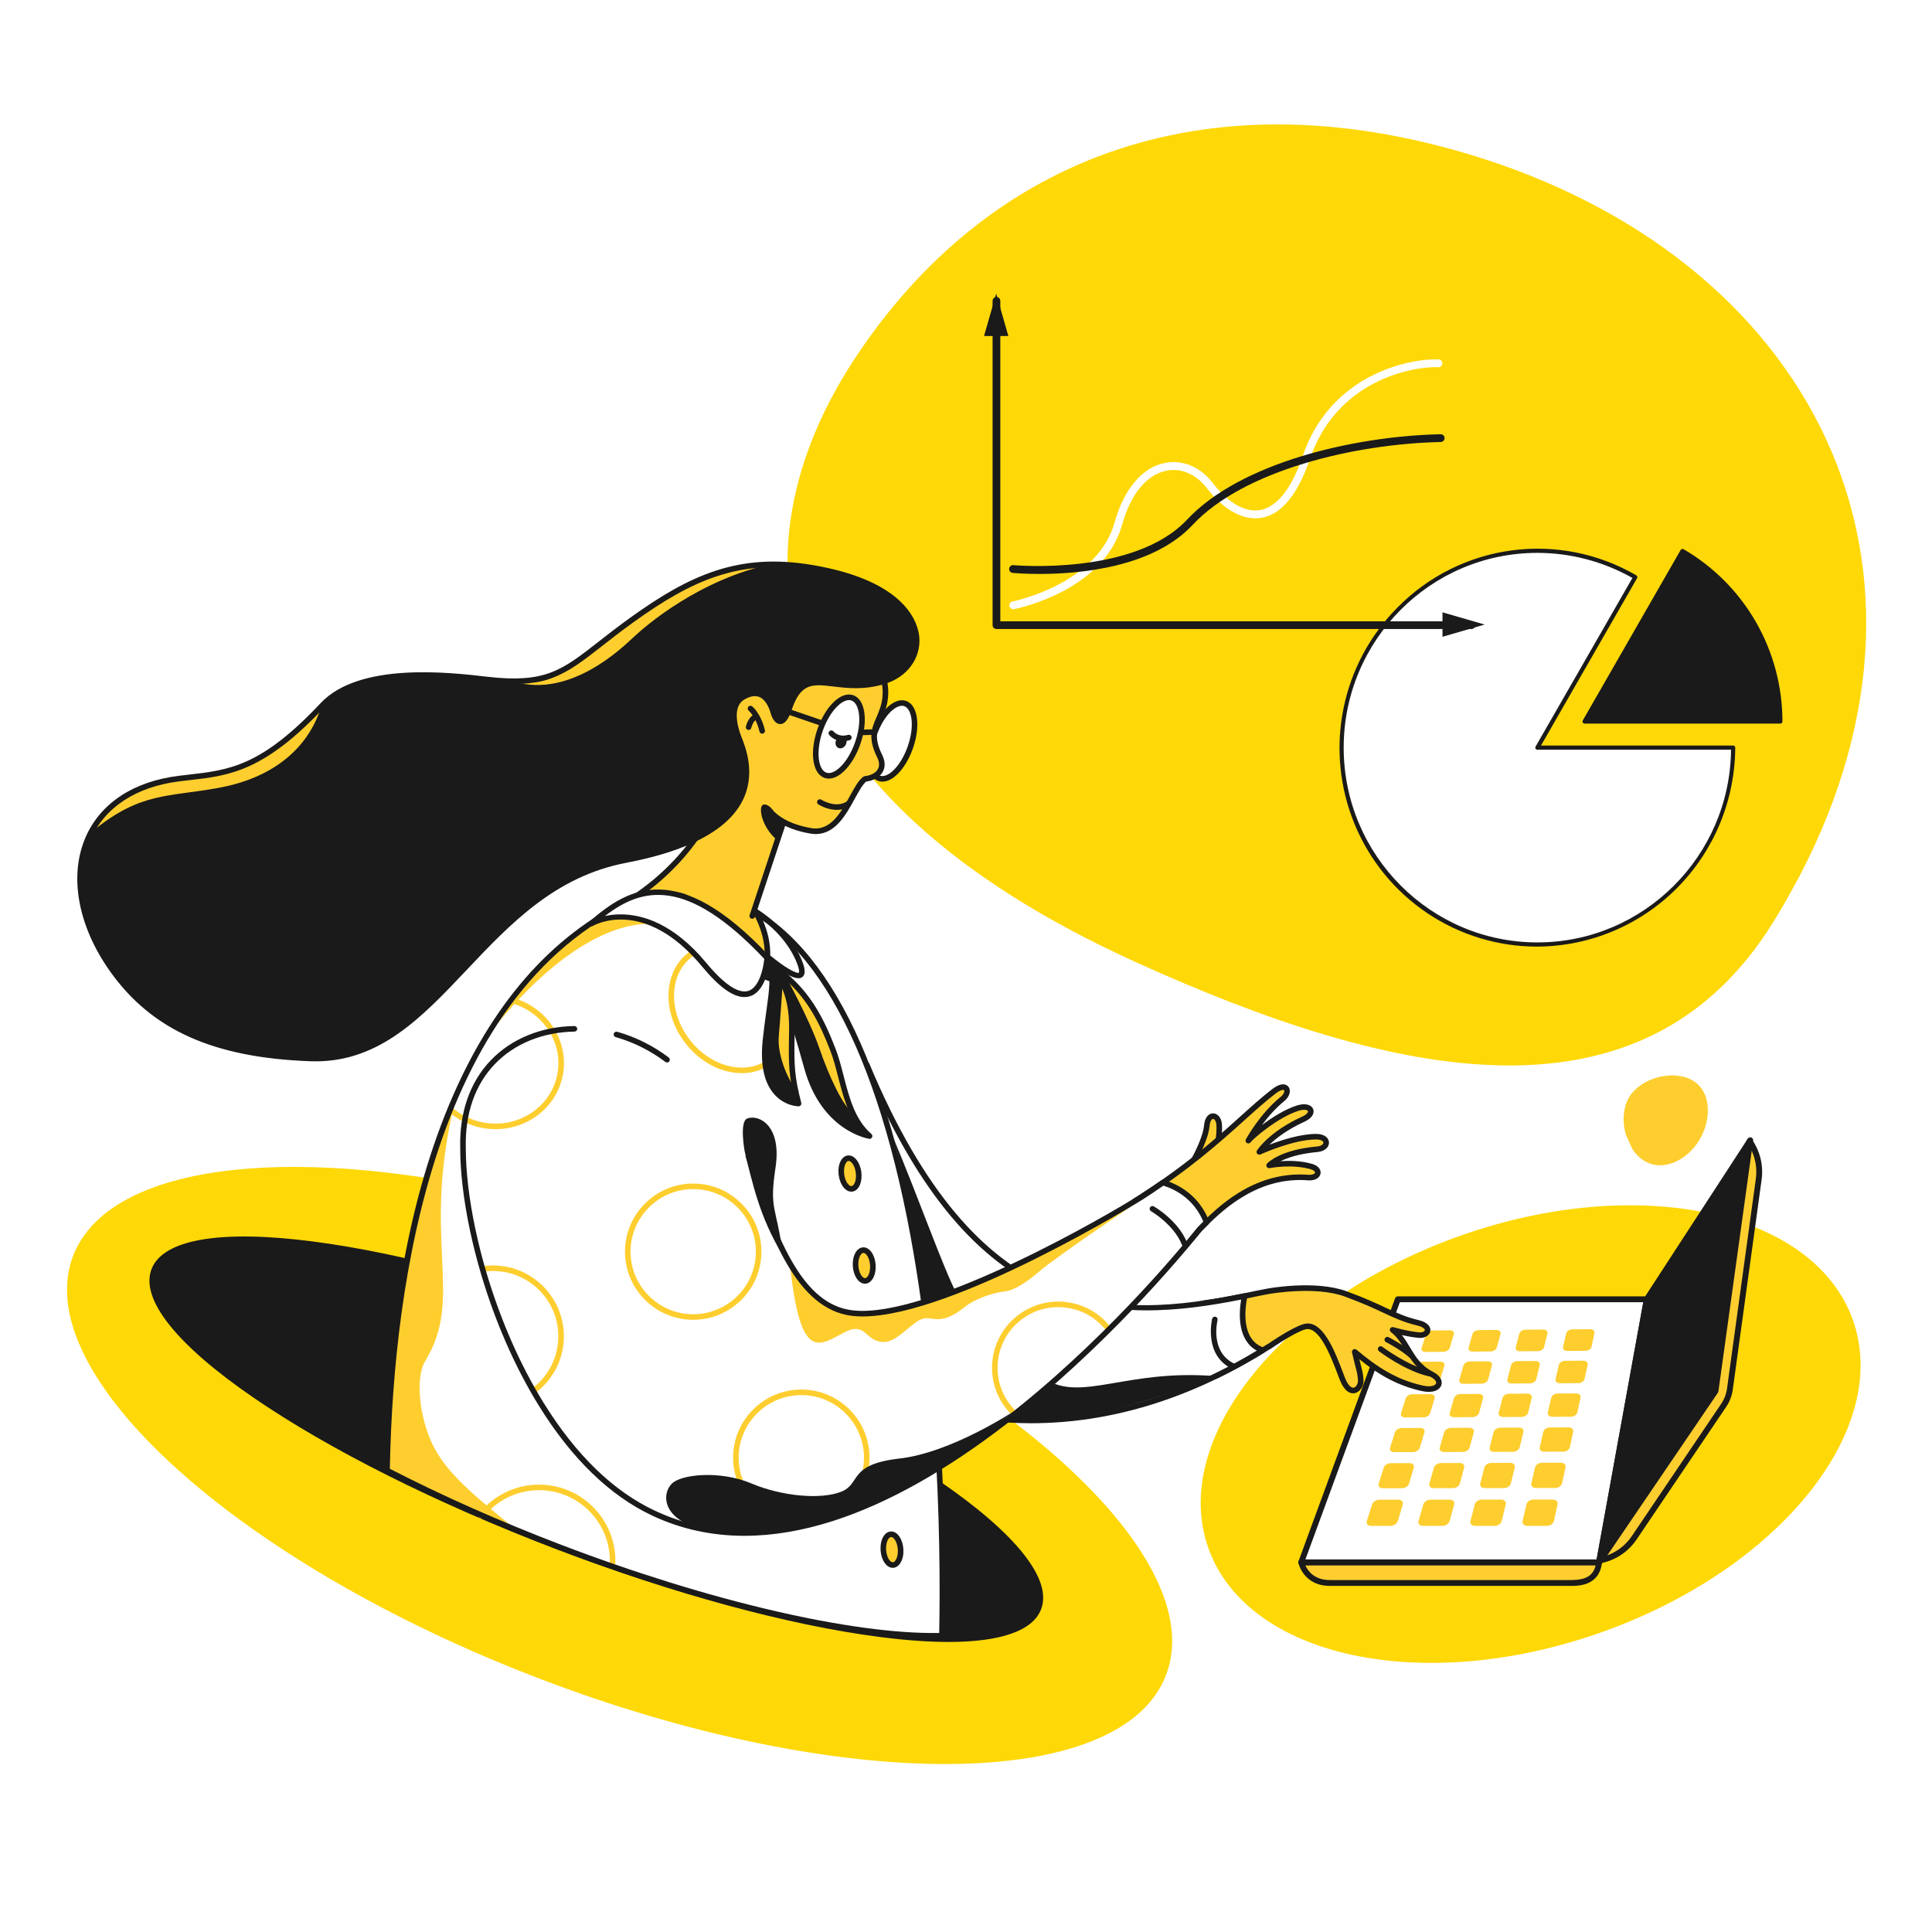 <svg xmlns="http://www.w3.org/2000/svg" version="1.1" viewBox="0 0 1500 1500" width="1500" height="1500">
<rect fill="rgb(255,255,255)" x="0" y="0" width="1500" height="1500"/><defs/><!--ITEM: Illustration component 1--><g transform="translate(923.0 950.0) rotate(-19.447 265.5 163.5)  scale(0.742 0.741)"><svg width="716.0" height="441.0" viewBox="0.0 0.0 716.0 441.0"><clipPath id="a-i1"><path d="m0 0h715.4v441h-715.4z" fill="#000000"/></clipPath><g clip-path="url(#a-i1)"><path d="m357.7 441c197.552 0 357.7-98.721 357.7-220.5 0-121.779-160.148-220.5-357.7-220.5s-357.7 98.721-357.7 220.5c0 121.779 160.148 220.5 357.7 220.5z" fill="rgb(255,216,7)"/></g></svg></g><!--ITEM: Illustration component 2--><g transform="translate(628.0 103.0) rotate(28.665 419.0 345.0)  scale(1.47 1.471)"><svg width="570.0" height="469.0" viewBox="0.0 0.0 570.0 469.0"><clipPath id="a-i2"><path d="m0 0h569.8v468.4h-569.8z" fill="#000000"/></clipPath><g clip-path="url(#a-i2)"><path d="m1.2 254.6c12.3-130.2 98.3-223.5 248.6-249.4 183.5-30.9 330.4 79.2 319.5 281.4-7 130.5-134 169-286 180.2-211.2 15.5-294.5-82.1-282.1-212.2z" fill="rgb(255,216,7)"/></g></svg></g><!--ITEM: Illustration background 3--><g transform="translate(52.0 906.0) rotate(0.0 429.0 232.0)  scale(2.005 2.009)"><svg width="428.0" height="231.0" viewBox="0.0 0.0 428.0 231.0"><clipPath id="a-i3"><path d="m0 0h427.95v230.74h-427.95z" fill="#000000"/></clipPath><g clip-path="url(#a-i3)"><path d="m425.605 196.332c17.369-45.402-63.297-118.453-180.172-163.163-116.876-44.71-225.702-44.15-243.07 1.253-17.369 45.402 63.297 118.453 180.173 163.163 116.875 44.71 225.701 44.149 243.069-1.253z" fill="rgb(255,216,7)"/></g></svg></g><!--ITEM: Illustration background 4--><g transform="translate(116.0 960.0) rotate(0.0 348.0 158.5)  scale(2.282 2.281)"><svg width="305.0" height="139.0" viewBox="0.0 0.0 305.0 139.0"><clipPath id="a-i4"><path d="m0 0h304.089v138.019h-304.089z" fill="#000000"/></clipPath><g clip-path="url(#a-i4)" fill="#1a1a1a"><path d="m302.445 126.547c7.661-20.026-53.463-62.019-136.523-93.793-83.061-31.775-156.605-41.299-164.266-21.273-7.661 20.026 53.462 62.019 136.523 93.794 83.06 31.775 156.605 41.299 164.266 21.272z"/><path d="m271.878 138.013c-6.829 0-14.659-.561-23.423-1.695-31.102-4.026-70.394-14.721-110.638-30.114-40.244-15.393-76.642-33.65-102.492-51.407-26.205-18.001-38.497-33.511-34.611-43.671 3.887-10.159 23.39-13.508 54.92-9.426 31.102 4.026 70.394 14.721 110.638 30.114s76.643 33.65 102.492 51.407c26.205 18.001 38.497 33.511 34.61 43.671-2.806 7.336-13.758 11.121-31.496 11.121zm-239.684-136.003c-16.678 0-27.14 3.368-29.612 9.831-3.472 9.078 8.875 24.134 33.875 41.308 25.724 17.67 61.975 35.849 102.075 51.188 40.1 15.339 79.229 25.992 110.18 29.999 30.077 3.892 49.321.92 52.795-8.158 3.472-9.078-8.875-24.134-33.875-41.308-25.724-17.67-61.975-35.849-102.075-51.188s-79.23-25.992-110.18-29.998c-8.665-1.122-16.435-1.674-23.183-1.674z"/></g></svg></g><!--ITEM: Illustration component 5--><g transform="translate(1008.0 883.0) rotate(0.0 180.5 175.0)  scale(2.27 2.273)"><svg width="159.0" height="154.0" viewBox="0.0 0.0 159.0 154.0"><clipPath id="a-i5"><path d="m0 0h158.646v153.228h-158.646z" fill="#000000"/></clipPath><g clip-path="url(#a-i5)"><path d="m145.523 91.5-30.641 45.301c-2.59 3.83-6.534 6.536-11.039 7.576l-.631.146 51.127-143.197c2.644 3.778 3.765 8.415 3.136 12.983l-9.868 71.745c-.267 1.952-.981 3.815-2.084 5.446z" fill="#fece2f"/><path d="m103.211 145.523c-.282 0-.555-.119-.747-.335-.243-.273-.317-.657-.194-1.001l51.128-143.197c.125-.352.438-.604.808-.655.378-.049.739.112.953.418 2.798 3.997 3.973 8.86 3.307 13.693l-9.867 71.745c-.287 2.092-1.064 4.122-2.247 5.869l-30.642 45.301c-2.74 4.053-6.875 6.891-11.643 7.991l-.631.146c-.074.017-.149.025-.225.025zm51.371-141.902-49.797 139.47c3.778-1.152 7.038-3.552 9.269-6.85l30.642-45.301c1.011-1.495 1.676-3.232 1.923-5.021l9.867-71.745c.502-3.66-.171-7.339-1.904-10.553z" fill="#1a1a1a"/><path d="m10.816 152.23h82.535c4.701 0 8.88-1.306 9.512-7.052-5.594 0-101.863 0-101.863 0s1.458 7.052 9.816 7.052z" fill="#fece2f"/><path d="m93.352 153.229h-82.536c-9.066 0-10.779-7.771-10.796-7.85-.061-.294.014-.601.204-.834.189-.233.475-.369.775-.369h101.864c.284 0 .555.121.745.333.189.212.28.494.249.777-.872 7.943-8.122 7.943-10.505 7.943zm-90.96-7.052c.802 1.82 2.989 5.052 8.424 5.052h82.536c4.999 0 7.559-1.525 8.338-5.052z" fill="#1a1a1a"/><path d="m1 145.175h101.863l16.325-89.849h-85.148z" fill="#fff"/><g fill="#1a1a1a"><path d="m102.864 146.175h-101.864c-.327 0-.633-.16-.82-.428-.187-.268-.231-.611-.118-.917l33.041-89.849c.145-.394.52-.655.938-.655h85.147c.297 0 .578.131.768.359s.27.528.216.819l-16.323 89.849c-.088.476-.502.822-.985.822zm-100.431-2h99.596l15.961-87.849h-83.252z"/><path d="m142.695 86.67-39.832 58.506 16.325-89.849 35.391-54.327z"/><path d="m102.864 146.176c-.127 0-.256-.024-.379-.075-.438-.179-.689-.639-.605-1.104l16.324-89.849c.024-.131.074-.256.146-.367l35.391-54.327c.255-.393.752-.554 1.188-.391.439.164.705.61.641 1.074l-11.884 85.669c-.021.153-.077.298-.164.426l-39.831 58.506c-.191.281-.504.438-.827.438zm17.272-90.472-15.445 85.012 37.046-54.416 11.236-81.003zm22.559 30.966h.01z"/></g><path d="m80.362 123.738 6.708-.007c1.079-.001 1.796.728 1.601 1.632l-1.227 5.681c-.199.922-1.248 1.672-2.342 1.672h-6.802c-1.092 0-1.803-.749-1.588-1.67l1.321-5.674c.21-.903 1.252-1.633 2.329-1.634zm-20.001 1.649-1.478 5.663c-.24.919.446 1.667 1.534 1.667h6.775c1.089 0 2.155-.748 2.38-1.669l1.384-5.67c.22-.901-.473-1.629-1.547-1.628l-6.681.007c-1.073 0-2.132.729-2.367 1.63zm-17.601.015-1.634 5.651c-.265.917.397 1.663 1.48 1.663h6.747c1.085 0 2.168-.747 2.418-1.665l1.54-5.658c.245-.9-.425-1.626-1.495-1.625l-6.654.007c-1.066.001-2.142.728-2.402 1.627zm-17.528.014-1.788 5.64c-.29.916.348 1.66 1.426 1.66h6.719c1.08 0 2.18-.745 2.456-1.662l1.695-5.647c.27-.898-.376-1.623-1.442-1.622l-6.626.007c-1.064.002-2.156.728-2.44 1.624zm55.74-12.668-1.268 5.447c-.206.884.494 1.602 1.564 1.6l6.666-.01c1.072-.002 2.097-.722 2.288-1.608l1.177-5.454c.187-.867-.519-1.566-1.576-1.564l-6.576.016c-1.054.004-2.073.706-2.275 1.573zm-17.323.04-1.419 5.437c-.23.882.446 1.598 1.512 1.597l6.639-.01c1.068-.002 2.109-.721 2.324-1.604l1.329-5.443c.211-.866-.472-1.563-1.525-1.561l-6.549.016c-1.051.002-2.085.703-2.311 1.568zm-17.254.04-1.568 5.426c-.255.881.399 1.595 1.46 1.594l6.613-.01c1.063-.002 2.121-.72 2.361-1.601l1.479-5.432c.235-.864-.425-1.56-1.474-1.558l-6.523.016c-1.048.002-2.099.702-2.348 1.565zm-17.185.039-1.717 5.416c-.279.879.352 1.592 1.409 1.591l6.586-.01c1.059-.002 2.133-.718 2.397-1.598l1.628-5.422c.259-.862-.379-1.557-1.424-1.555l-6.497.016c-1.043.003-2.109.701-2.382 1.562zm54.586-12.245-1.219 5.234c-.198.849.492 1.537 1.541 1.534l6.536-.019c1.051-.003 2.052-.697 2.236-1.547l1.131-5.24c.18-.833-.515-1.504-1.552-1.5l-6.448.025c-1.036.004-2.031.68-2.225 1.513zm-16.988.063-1.363 5.224c-.221.848.446 1.534 1.491 1.531l6.51-.019c1.047-.003 2.064-.695 2.271-1.544l1.277-5.23c.203-.832-.47-1.501-1.503-1.497l-6.423.025c-1.032.004-2.043.679-2.26 1.51zm-16.921.063-1.507 5.214c-.245.846.4 1.531 1.441 1.528l6.484-.019c1.043-.003 2.075-.694 2.306-1.541l1.421-5.22c.226-.83-.425-1.498-1.454-1.494l-6.398.025c-1.027.004-2.054.677-2.293 1.507zm-16.855.062-1.65 5.204c-.268.845.355 1.528 1.392 1.525l6.458-.019c1.038-.003 2.087-.693 2.341-1.538l1.564-5.21c.249-.829-.381-1.496-1.406-1.492l-6.373.025c-1.022.005-2.064.678-2.326 1.505zm53.478-11.845-1.172 5.032c-.19.817.489 1.476 1.518 1.472l6.41-.028c1.031-.004 2.01-.672 2.186-1.49l1.088-5.038c.173-.801-.512-1.445-1.529-1.44l-6.325.033c-1.016.007-1.99.659-2.176 1.459zm-16.665.085-1.311 5.023c-.213.815.445 1.474 1.47 1.469l6.385-.028c1.027-.004 2.021-.671 2.22-1.487l1.228-5.029c.195-.8-.468-1.443-1.482-1.437l-6.301.033c-1.012.006-2.001.656-2.209 1.456zm-16.601.084-1.449 5.014c-.235.814.401 1.471 1.422 1.467l6.36-.027c1.023-.004 2.032-.67 2.254-1.484l1.367-5.02c.217-.799-.425-1.44-1.435-1.435l-6.277.033c-1.008.004-2.011.654-2.242 1.452zm-16.537.083-1.587 5.005c-.257.812.358 1.468 1.375 1.464l6.335-.027c1.019-.004 2.043-.669 2.287-1.482l1.504-5.011c.239-.797-.382-1.438-1.388-1.432l-6.253.033c-1.003.006-2.021.654-2.273 1.45zm52.414-11.466-1.128 4.842c-.183.786.487 1.419 1.496 1.414l6.288-.035c1.011-.006 1.969-.649 2.139-1.436l1.047-4.847c.167-.771-.508-1.39-1.506-1.383l-6.207.04c-.997.006-1.949.634-2.129 1.405zm-16.354.104-1.262 4.834c-.205.784.444 1.417 1.45 1.411l6.264-.035c1.007-.006 1.98-.648 2.171-1.433l1.181-4.839c.188-.77-.466-1.387-1.461-1.381l-6.184.04c-.991.006-1.958.634-2.159 1.403zm-16.293.103-1.395 4.826c-.226.783.402 1.414 1.404 1.409l6.241-.035c1.003-.006 1.99-.647 2.204-1.431l1.315-4.831c.209-.769-.425-1.385-1.415-1.379l-6.161.04c-.99.007-1.971.634-2.193 1.401zm-16.231.104-1.527 4.817c-.248.781.36 1.412 1.358 1.406l6.217-.035c1-.006 2.001-.646 2.236-1.428l1.448-4.822c.23-.767-.383-1.383-1.37-1.376l-6.138.04c-.986.006-1.981.631-2.224 1.398zm51.392-11.108-1.086 4.663c-.176.756.484 1.365 1.475 1.358l6.172-.043c.992-.007 1.93-.628 2.093-1.385l1.008-4.668c.16-.743-.504-1.337-1.484-1.33l-6.094.047c-.979.01-1.911.616-2.084 1.358zm-16.055.122-1.215 4.655c-.197.755.443 1.363 1.43 1.356l6.149-.042c.989-.007 1.94-.627 2.125-1.382l1.138-4.66c.181-.742-.464-1.335-1.44-1.328l-6.071.047c-.976.008-1.923.614-2.116 1.354zm-15.995.122-1.343 4.647c-.218.754.402 1.361 1.385 1.354l6.126-.042c.985-.007 1.951-.625 2.156-1.38l1.267-4.652c.202-.74-.424-1.333-1.397-1.326l-6.049.047c-.972.008-1.932.612-2.145 1.352zm-15.937.121-1.471 4.64c-.239.753.362 1.359 1.341 1.352l6.103-.042c.981-.007 1.961-.624 2.187-1.378l1.394-4.644c.222-.739-.384-1.331-1.353-1.323l-6.026.047c-.967.006-1.941.61-2.175 1.348z" fill="#fece2f"/></g></svg></g><!--ITEM: Illustration component 6--><g transform="translate(1040.0 426.0) rotate(0.0 172.0 154.5)  scale(1.078 1.084)"><svg width="319.0" height="285.0" viewBox="0.0 0.0 319.0 285.0"><clipPath id="a-i6"><path d="m0 0h319v285h-319z" fill="#000000"/></clipPath><g clip-path="url(#a-i6)"><path d="m142.5 142.5h141c0 77.35-63.65 141-141 141s-141-63.65-141-141 63.65-141 141-141c24.751 0 49.065 6.515 70.5 18.89z" fill="rgb(255,255,255)"/><g fill="#1a1a1a"><path d="m142.5 285c-28.186.055-55.753-8.266-79.2-23.908-23.448-15.641-41.719-37.897-52.495-63.941-10.776-26.045-13.57-54.705-8.028-82.34 5.542-27.636 19.171-53.002 39.156-72.878 22.093-22.253 50.933-36.563 82.017-40.695 31.084-4.132 62.661 2.146 89.8 17.854.344.199.596.526.699.911s.049.794-.15 1.138l-69.199 119.859h138.4c.398 0 .779.158 1.061.44.281.281.439.663.439 1.06-.177 37.739-15.248 73.882-41.933 100.567-26.686 26.686-62.828 41.756-100.567 41.933zm0-282c-76.921 0-139.5 62.579-139.5 139.5 0 76.921 62.579 139.5 139.5 139.5 76.418 0 138.682-61.77 139.492-138h-139.492c-.263.001-.522-.069-.75-.2-.229-.132-.418-.321-.55-.549s-.201-.487-.201-.75c0-.264.069-.523.201-.751l69.746-120.8c-20.897-11.758-44.468-17.94-68.446-17.95z"/><path d="m299.908 52.517c-12.514-21.657-30.501-39.644-52.158-52.159-.171-.099-.359-.163-.554-.188-.196-.026-.394-.013-.585.038-.19.051-.369.139-.525.259s-.288.27-.386.44l-70.5 122.11c-.132.228-.201.486-.201.75 0 .263.069.522.201.75s.321.417.55.549c.228.132.487.201.75.201h141c.398 0 .779-.158 1.061-.44.281-.281.439-.663.439-1.06-.009-25.013-6.593-49.584-19.092-71.25z"/></g></g></svg></g><!--ITEM: Illustration component 7--><g transform="translate(60.0 436.0) rotate(0.0 530.0 419.0)  scale(2.163 2.16)"><svg width="490.0" height="388.0" viewBox="0.0 0.0 490.0 388.0"><clipPath id="a-i7"><path d="m0 0h489.769v387.125h-489.769z" fill="#000000"/></clipPath><g clip-path="url(#a-i7)"><path d="m401.031 214.658s3.957-7.032 4.408-11.882 4.151-4.171 4.433-.466c.283 3.706-.791 8.727-.791 8.727" fill="#fece2f"/><path d="m401.029 215.657c-.166 0-.334-.042-.489-.128-.481-.271-.652-.88-.381-1.362.038-.068 3.857-6.906 4.283-11.484.299-3.208 1.864-4.349 3.237-4.349h.021c1.428.012 2.975 1.355 3.169 3.9.29 3.806-.765 8.802-.811 9.013-.114.54-.647.879-1.187.769-.54-.115-.884-.647-.769-1.187.01-.049 1.039-4.928.771-8.442-.106-1.394-.773-2.049-1.191-2.052-.001 0-.002 0-.003 0-.407 0-1.073.673-1.246 2.535-.466 5.004-4.367 11.985-4.533 12.279-.182.324-.521.508-.871.508z" fill="#1a1a1a"/><path d="m444.735 206.724c-8.611-.009-20.444 5.47-20.444 5.47s4.221-6.518 15.797-11.777c4.584-2.082 2.905-5.535-2.051-3.947-7.722 2.474-16.66 10.271-17.698 11.678 0 0 4.915-9.023 12.295-15.023 3.015-2.451 1.679-6.366-3.062-2.738-11.278 8.631-22.074 21.541-47.723 38.101-.603.389-1.398.888-2.351 1.474l17.555 16.847c3.695-4.246 5.738-6.778 5.776-6.806 6.189-6.282 18.944-19.647 38.107-18.651 4.972.702 5.742-2.825 2.04-3.888-7.174-2.059-15.158-.426-15.158-.426s4.208-4.64 17.179-5.789c4.452-.394 4.434-4.52-.262-4.525z" fill="#fece2f"/><path d="m397.053 247.81c-.258 0-.506-.1-.692-.278l-17.555-16.847c-.224-.214-.335-.521-.302-.828s.206-.583.47-.745c.946-.582 1.733-1.077 2.333-1.463 17.217-11.116 27.733-20.597 36.184-28.216 4.166-3.756 7.765-7 11.475-9.838 3.713-2.843 5.357-1.344 5.773-.818 1.059 1.342.412 3.593-1.473 5.125-3.237 2.632-6.005 5.884-8.068 8.662 3.572-2.695 8.267-5.677 12.535-7.044 3.313-1.063 5.346-.11 5.891 1.302.468 1.213-.069 3.121-3.122 4.507-6.17 2.803-10.212 5.988-12.595 8.279 4.27-1.64 11.147-3.883 16.809-3.883h.021c3.057.003 4.492 1.537 4.559 3.055.064 1.484-1.225 3.202-4.21 3.467-6.407.567-10.61 2.012-13.174 3.274 3.041-.214 7.291-.18 11.342.983 2.443.701 3.263 2.304 2.99 3.582-.288 1.356-1.891 2.758-5.447 2.257-18.261-.934-30.841 11.846-36.89 17.992l-.35.355c-.041.049-.135.162-.279.336-.709.857-2.593 3.133-5.471 6.44-.18.207-.436.331-.709.343-.015 0-.031.001-.045.001zm-15.933-17.676 15.866 15.227c2.475-2.859 4.104-4.828 4.75-5.609.271-.327.355-.429.417-.487l.327-.332c6.253-6.355 19.278-19.582 38.507-18.579 2.313.322 3.225-.337 3.3-.685.063-.299-.396-.901-1.586-1.243-6.86-1.97-14.604-.423-14.683-.408-.422.089-.855-.109-1.069-.484s-.162-.847.128-1.167c.183-.201 4.623-4.943 17.832-6.113 1.682-.149 2.408-.901 2.388-1.387-.024-.553-.931-1.141-2.563-1.143-.006 0-.014 0-.02 0-8.294 0-19.888 5.324-20.004 5.377-.401.187-.883.086-1.175-.252-.292-.336-.326-.825-.084-1.199.179-.276 4.515-6.825 16.222-12.144 1.709-.776 2.2-1.663 2.083-1.966-.145-.376-1.294-.795-3.415-.118-7.547 2.418-16.283 10.081-17.198 11.319-.313.422-.899.532-1.342.249s-.593-.86-.341-1.322c.204-.375 5.095-9.266 12.543-15.32 1.185-.963 1.391-2.048 1.164-2.334-.146-.187-1.127-.257-2.988 1.167-3.646 2.791-7.216 6.009-11.35 9.736-8.504 7.667-19.087 17.208-36.439 28.411-.358.232-.784.502-1.27.806z" fill="#1a1a1a"/><path d="m486.051 292.069c-7.892-4.096-8.256-11.581-13.921-15.919 0 0 5.247 1.529 9.456 1.892 3.462.298 4.89-3.141-.289-4.396-9.124-2.211-11.672-5.15-26.001-10.41-10.991-4.035-27.774-.95-27.774-.95s-2.781.511-4.339.846c-6.53 1.404-12.945 2.632-19.249 3.523l4.681 26.146c6.276-3.037 12.623-6.557 19.03-10.605l-.001.061s.655-.461 1.678-1.143c.82-.529 1.638-1.041 2.46-1.587.029-.019.056-.039.084-.058 2.666-1.672 6.046-3.616 8.468-4.391 6.366-2.036 10.834 11.034 13.695 18.504 2.86 7.47 6.951 3.803 6.663.519s-.393-2.469-2.159-10.034c7.143 5.992 14.221 10.874 24.248 13.098 6.254 1.384 8.05-2.769 3.27-5.096z" fill="#fece2f"/><path d="m457.947 298.956c-1.325 0-3.261-.859-4.854-5.02l-.561-1.476c-2.556-6.751-6.833-18.052-11.896-16.433-1.877.601-4.727 2.083-8.241 4.286-.614.411-1.165.763-1.716 1.114l-.817.524c-.994.663-1.639 1.117-1.645 1.121-.104.073-.218.124-.336.153-6.205 3.906-12.539 7.429-18.833 10.474-.283.136-.612.131-.89-.009-.279-.143-.476-.407-.53-.715l-4.681-26.146c-.048-.268.015-.542.175-.763.159-.22.4-.366.67-.404 5.67-.801 11.764-1.917 19.178-3.51 1.556-.334 4.254-.831 4.368-.852.696-.128 17.18-3.087 28.3.994 6.587 2.418 10.748 4.372 14.092 5.941 4.03 1.892 6.942 3.259 11.8 4.436 3.387.82 4.355 2.572 4.133 3.937-.26 1.591-2.003 2.617-4.165 2.427-2.024-.174-4.255-.604-6.063-1.014 1.133 1.405 2.04 2.928 2.93 4.421 1.912 3.208 3.89 6.525 8.135 8.732 3.041 1.485 3.579 3.564 3.115 4.895-.543 1.555-2.717 3.03-7.054 2.067-8.931-1.98-15.58-5.984-22.367-11.415.273 1.114.486 1.941.655 2.599.521 2.028.646 2.51.836 4.69.197 2.25-1.166 4.433-3.039 4.865-.204.048-.44.081-.699.081zm-16.274-25.099c5.956 0 9.986 10.648 12.73 17.896l.558 1.469c1.156 3.016 2.427 3.896 3.237 3.706.875-.202 1.602-1.534 1.496-2.742-.177-2.016-.269-2.375-.78-4.367-.293-1.138-.716-2.784-1.356-5.528-.098-.419.083-.854.45-1.08.366-.225.837-.19 1.166.086 7.397 6.206 14.279 10.772 23.822 12.888 3.017.667 4.503-.12 4.731-.774.203-.583-.372-1.595-2.114-2.444-.008-.003-.016-.007-.023-.011-4.758-2.469-6.885-6.038-8.941-9.488-1.465-2.458-2.85-4.78-5.128-6.525-.382-.292-.501-.816-.284-1.246.218-.429.711-.643 1.172-.508.052.015 5.204 1.505 9.263 1.855 1.218.106 1.956-.372 2.02-.757.063-.385-.596-1.178-2.63-1.671-5.055-1.225-8.198-2.7-12.179-4.569-3.309-1.553-7.427-3.486-13.932-5.874-10.612-3.896-27.084-.935-27.249-.905-.003 0-2.762.507-4.31.84-7.017 1.509-12.863 2.592-18.291 3.388l4.265 23.824c5.935-2.926 11.898-6.277 17.744-9.971.078-.049.161-.087.247-.113.289-.2.78-.537 1.41-.957l.838-.537c.54-.345 1.08-.69 1.622-1.05.008-.005.1-.068.107-.073 3.706-2.324 6.632-3.836 8.694-4.497.564-.18 1.112-.265 1.645-.265z" fill="#1a1a1a"/><path d="m419.008 264.003c-50.185 10.234-97.551 8.065-135.587-83.052l-67.874 60.168c21.378 35.066 107.967 105.135 210.002 42.358-8.882-3.04-7.529-14.641-6.541-19.474z" fill="#fff"/><path d="m342.348 309.719c-11.28 0-22.581-1.356-33.889-4.074-50.737-12.195-83.52-47.2-93.765-64.005-.252-.413-.172-.948.19-1.269l67.874-60.168c.241-.213.569-.299.887-.226.314.072.575.292.699.589 39.006 93.439 87.813 91.97 134.464 82.458.331-.064.67.036.907.273.237.238.34.579.272.908-.938 4.583-2.243 15.545 5.885 18.326.366.125.628.451.671.835s-.141.76-.47.962c-27.47 16.901-55.517 25.391-83.725 25.391zm-125.506-68.411c10.57 16.818 42.692 50.52 92.085 62.392 38.492 9.252 76.992 2.496 114.464-20.08-6.898-3.757-6.493-13.096-5.633-18.345-22.119 4.413-47.737 7.192-71.521-3.886-25.067-11.677-45.748-37.448-63.197-78.765z" fill="#1a1a1a"/><path d="m173.435 354.389c55.507 21.231 106.744 32.515 136.929 31.695 2.344-110.805-17.39-283.544-106.555-266.363-92.811 37.376-92.049 189.419-92.63 206.969 18.474 9.558 39.541 19.011 62.256 27.699z" fill="#fff"/><path d="m135.935 192.52c-13.021 51.702 3.447 71.234-11.106 94.979-3.042 4.964-2.506 16.979 1.532 27.191 4.34 10.979 13.021 18.638 30.383 32.681-27.574-12-45.566-20.681-45.566-20.681s-.137-80.17 24.757-134.17z" fill="#fece2f"/><path d="m207.552 130.348c-16.851-1.532-39.83 13.021-61.532 41.872 2.528-5.055 5.829-10.14 9.499-14.963 11.528-15.154 26.687-27.728 32.884-28.696 8.17-1.276 19.149 1.787 19.149 1.787z" fill="#fece2f"/><path d="m150.167 204.025c-1.599 0-3.211-.149-4.819-.451-4.446-.835-8.583-2.813-11.964-5.72-.418-.36-.466-.992-.105-1.41.36-.419.991-.465 1.41-.106 3.113 2.678 6.927 4.5 11.028 5.271 6.031 1.133 12.119-.062 17.147-3.362 5.018-3.292 8.378-8.289 9.464-14.068 2.128-11.329-5.289-22.55-16.888-25.545-.535-.138-.856-.684-.718-1.218.138-.535.683-.856 1.218-.718 12.613 3.257 20.675 15.491 18.353 27.851-1.187 6.319-4.855 11.777-10.332 15.371-4.12 2.702-8.892 4.105-13.794 4.105z" fill="#fece2f"/><path d="m198.36 121.924c12.184-7.22 22.395-2.321 49.26 20.51.416-6.957-.628-13.018-5.099-17.24-4.472-4.223-23.631-17.63-44.161-3.27z" fill="#fece2f"/><path d="m192.075 362.224c-.025 0-.052-.001-.077-.003-.551-.042-.963-.523-.921-1.074.52-6.769-1.627-13.335-6.046-18.489s-10.58-8.279-17.349-8.799c-8.471-.651-16.66 2.947-21.924 9.624-.341.434-.969.509-1.404.166-.434-.342-.508-.971-.166-1.404 5.677-7.201 14.527-11.08 23.646-10.379 7.302.561 13.948 3.932 18.715 9.491s7.082 12.642 6.521 19.944c-.039.524-.477.923-.995.923z" fill="#fece2f"/><path d="m292.572 206.307c9.957 23.745 18 47.106 23.362 57.447 8.109 15.64 18.766 22.213 31.787 30.255 13.021 8.043 29.106-3.83 60.893-1.21-37.148 14.614-65.106 20.359-101.489 12.316-.765-18-8.042-81.191-14.553-98.808z" fill="#1a1a1a"/><path d="m307.247 387.125c-31.568 0-82.484-12.033-134.171-31.802-22.224-8.5-43.204-17.835-62.359-27.746-.342-.177-.553-.536-.539-.921.024-.758.047-1.768.075-3.01 2.439-108.886 35.531-181.638 93.181-204.854.06-.024.122-.042.185-.054 21.961-4.23 41.1 2.708 56.897 20.618 13.663 15.49 24.876 39.241 33.327 70.592 17.78 65.96 18.175 145.165 17.52 176.157-.012.533-.439.964-.973.979-1.025.028-2.074.041-3.143.041zm-133.456-33.67c52.667 20.144 104.479 32.21 135.591 31.651.625-31.551.063-109.593-17.471-174.637-8.37-31.051-19.438-54.532-32.896-69.789-15.275-17.318-33.751-24.046-54.924-19.996-76.646 30.942-90.438 140.461-91.84 203.007-.021.932-.038 1.734-.057 2.398 18.939 9.77 39.659 18.975 61.597 27.366z" fill="#1a1a1a"/><path d="m138.455 210.74c-.025 25.34 10.64 62.325 28.662 91.52 8.698 14.089 19.109 26.365 30.859 34.641 77.385 54.508 192.128-80.681 204.851-96.9.746-.757 1.59-1.619 2.527-2.545-3.497-8.887-10.414-12.649-15.647-14.246-2.46 1.716-5.067 3.473-7.86 5.276-10.398 6.713-75.552 44.799-103.482 41.665-17.522-1.966-26.644-25.318-36.346-59.251" fill="#fff"/><path d="m259.891 346.583c-13.504 0-24.489-10.986-24.489-24.489s10.985-24.489 24.489-24.489 24.489 10.986 24.489 24.489-10.985 24.489-24.489 24.489zm0-46.978c-12.4 0-22.489 10.089-22.489 22.489s10.089 22.489 22.489 22.489 22.489-10.089 22.489-22.489-10.088-22.489-22.489-22.489z" fill="#fece2f"/><path d="m238.536 183.894c-1.745 0-3.542-.227-5.36-.686-5.88-1.485-11.294-5.231-15.243-10.548-3.95-5.316-5.974-11.581-5.697-17.64.279-6.135 2.875-11.328 7.309-14.622 4.435-3.294 10.153-4.28 16.11-2.776 5.88 1.485 11.294 5.231 15.243 10.548 3.95 5.316 5.974 11.582 5.697 17.64-.279 6.135-2.875 11.328-7.309 14.622-3.08 2.288-6.781 3.462-10.75 3.462zm-8.232-44.956c-3.547 0-6.839 1.04-9.566 3.066-3.943 2.929-6.253 7.584-6.504 13.107-.255 5.6 1.629 11.409 5.305 16.356s8.692 8.429 14.128 9.801c5.359 1.354 10.484.486 14.427-2.442 3.943-2.929 6.253-7.584 6.504-13.107.255-5.6-1.629-11.409-5.305-16.357s-8.692-8.428-14.128-9.801c-1.652-.417-3.282-.623-4.861-.623z" fill="#fece2f"/><path d="m485.329 292.875c-.073 0-.147-.008-.222-.025-8.482-1.92-17.506-8.738-17.886-9.028-.439-.334-.524-.961-.19-1.401.335-.44.962-.526 1.401-.19.09.068 9.063 6.846 17.116 8.669.539.122.877.657.755 1.196-.105.464-.517.779-.974.779z" fill="#1a1a1a"/><path d="m470.226 279.676s5.297 2.676 8.847 5.889z" fill="#fece2f"/><path d="m479.072 286.565c-.239 0-.479-.085-.671-.259-3.405-3.083-8.575-5.712-8.627-5.738-.493-.249-.69-.851-.441-1.344.249-.492.853-.69 1.344-.441.221.112 5.458 2.774 9.066 6.041.41.371.441 1.003.07 1.413-.197.217-.468.328-.741.328z" fill="#1a1a1a"/><path d="m336.423 307.265c-.248 0-.495-.091-.689-.275-4.768-4.533-7.394-10.652-7.394-17.23 0-13.108 10.664-23.772 23.771-23.772 7.468 0 14.355 3.407 18.896 9.346.335.439.251 1.066-.188 1.402-.439.335-1.066.252-1.401-.187-4.16-5.441-10.468-8.561-17.308-8.561-12.005 0-21.771 9.767-21.771 21.772 0 6.024 2.405 11.628 6.772 15.781.399.38.416 1.013.035 1.414-.195.206-.459.31-.723.31z" fill="#fece2f"/><path d="m255.807 252.647c3.773 35.673 10.479 29.066 19.708 24.329 7.641-3.921 7.298 3.464 13.854 3.541 4.624.054 8.898-5.691 13.026-7.925s6.674 3.017 16.075-4.589c4.187-3.388 10.961-5.299 14.515-5.675 3.555-.376 8.414-3.781 12.126-7.027 6.345-5.549 39.904-28.098 39.904-28.098s-47.655 27.634-69.515 34.568c-12.809 4.063-43.608 19.983-59.693-9.124z" fill="#fece2f"/><path d="m164.224 298.741c-.298 0-.593-.132-.79-.386-.339-.436-.261-1.064.175-1.403 5.751-4.479 9.05-11.225 9.05-18.507 0-12.928-10.517-23.445-23.444-23.445-1.067 0-2.141.072-3.192.215-.546.076-1.052-.309-1.126-.856s.31-1.051.856-1.125c1.141-.155 2.306-.234 3.462-.234 14.03 0 25.444 11.415 25.444 25.445 0 7.903-3.58 15.223-9.821 20.085-.184.143-.4.211-.614.211z" fill="#fece2f"/><g fill="#1a1a1a"><path d="m258.872 149.761c-3.259 0-9.159-4.701-11.807-6.96-.234-.2-.363-.497-.35-.804.218-5.038-1.146-10.195-4.17-15.767-.214-.395-.139-.884.184-1.196.323-.313.813-.372 1.202-.144.478.281 11.749 7.006 16.305 18.851.728 1.894 1.514 4.54-.063 5.655-.356.252-.796.365-1.301.365zm-10.142-8.171c4.956 4.165 9.488 6.683 10.288 6.174 0-.001.398-.579-.649-3.304-2.864-7.449-8.723-12.865-12.347-15.669 1.919 4.418 2.81 8.637 2.708 12.799z"/><path d="m247.02 145.819.11 3.451s2.423 1.326 4.073.412l2.437-2.905-5.154-3.97z"/><path d="m249.828 151.005c-1.548 0-2.966-.743-3.179-.858-.311-.17-.508-.492-.519-.846l-.11-3.451c-.006-.162.028-.323.1-.469l1.466-3.012c.132-.271.378-.467.671-.536.29-.069.6-.002.839.181l5.154 3.97c.216.167.354.414.384.685.029.271-.053.542-.228.75l-2.437 2.905c-.079.094-.175.173-.282.232-.593.329-1.237.449-1.859.449zm-1.719-2.386c.677.268 1.735.554 2.465.256l1.629-1.943-3.355-2.585-.82 1.687z"/><path d="m284.387 206.499s-16.393-2.598-22.482-24.605c-5.388-19.476-9.271-30.709-13.269-36.97 13.553 8.515 18.918 21.023 22.627 30.603 3.709 9.583 4.374 23.443 13.124 30.972z"/><path d="m258.897 194.806s-14.256-.038-11.868-22.746c1.475-14.02 3.595-20.816 1.615-27.976 8.227 10.583 7.956 19.474 7.82 27.089-.186 10.274.006 14.216 2.433 23.633z"/><path d="m415.193 290.368c-.137 0-.276-.029-.409-.089-10.647-4.794-7.462-17.98-7.429-18.113.135-.535.672-.861 1.213-.725.535.134.86.677.727 1.212-.118.476-2.802 11.699 6.31 15.802.504.227.729.819.502 1.322-.168.372-.532.591-.914.591z"/><path d="m397.496 246.338c-.398 0-.775-.24-.931-.634-2.931-7.438-11.068-12.15-11.15-12.197-.479-.274-.646-.885-.372-1.364.273-.479.882-.646 1.364-.373.358.205 8.833 5.114 12.02 13.201.202.514-.05 1.095-.564 1.297-.121.048-.245.07-.367.07z"/></g><path d="m278.045 225.466c1.697-.214 2.762-2.85 2.379-5.888s-2.07-5.327-3.767-5.112c-1.698.214-2.763 2.85-2.38 5.888.383 3.037 2.07 5.326 3.768 5.112z" fill="#fece2f"/><path d="m277.841 226.482c-2.149 0-4.107-2.543-4.544-6-.459-3.641.968-6.718 3.247-7.006 2.293-.282 4.426 2.339 4.885 5.979.207 1.636.038 3.234-.474 4.502-.592 1.463-1.576 2.352-2.772 2.503-.115.015-.229.022-.342.022zm-.95-11.028c-.033 0-.065.002-.098.006-.982.124-1.838 2.191-1.513 4.771.326 2.581 1.668 4.36 2.651 4.245.438-.055.864-.518 1.168-1.268.381-.942.506-2.219.344-3.502-.313-2.496-1.58-4.252-2.552-4.252z" fill="#1a1a1a"/><path d="m282.854 258.555c1.706-.124 2.909-2.701 2.686-5.754-.223-3.054-1.787-5.428-3.493-5.304-1.707.125-2.909 2.701-2.686 5.755.223 3.053 1.787 5.428 3.493 5.303z" fill="#fece2f"/><path d="m282.738 259.566c-1.125 0-2.186-.673-3.003-1.915-.753-1.142-1.233-2.676-1.353-4.321-.268-3.66 1.318-6.657 3.609-6.825 2.32-.181 4.297 2.569 4.564 6.228.268 3.66-1.319 6.658-3.611 6.825-.067.006-.137.008-.206.008zm-.544-11.068c-.019 0-.037.001-.057.002-.986.072-1.949 2.09-1.761 4.684.095 1.291.469 2.517 1.028 3.366.445.677.97 1.053 1.395 1.013.988-.072 1.951-2.09 1.763-4.684-.186-2.544-1.39-4.381-2.368-4.381z" fill="#1a1a1a"/><path d="m292.809 360.678c1.706-.124 2.909-2.701 2.686-5.754-.223-3.054-1.787-5.428-3.493-5.304-1.707.125-2.909 2.701-2.686 5.755.223 3.053 1.787 5.428 3.493 5.303z" fill="#fece2f"/><path d="m292.704 361.693c-2.207 0-4.104-2.682-4.364-6.235-.268-3.661 1.319-6.658 3.611-6.826 1.172-.084 2.343.589 3.21 1.908.753 1.142 1.233 2.676 1.353 4.321.268 3.66-1.318 6.657-3.609 6.825-.068.004-.135.007-.201.007zm-.554-11.068c-.019 0-.036 0-.054.002-.988.072-1.951 2.091-1.763 4.685.19 2.593 1.398 4.437 2.424 4.378.987-.072 1.95-2.09 1.762-4.684-.095-1.291-.469-2.517-1.028-3.366-.427-.649-.913-1.015-1.341-1.015z" fill="#1a1a1a"/><path d="m335.864 305.59s-22.178 14.721-40.774 16.823c-18.596 2.103-13.616 9.054-20.901 11.936s-21.247 1.665-32.32-3.024-25.265-3.323-28.574.216c-3.308 3.539-3.456 11.633 8.809 15.702s33.864 2.427 59.362-7.66c25.498-10.086 42.594-24.367 54.398-33.993z" fill="#1a1a1a"/><path d="m239.503 350.184c-11.788 0-22.867-2.424-33.144-7.271-15.195-7.166-28.86-20.418-40.616-39.39-8.518-13.746-15.72-30.167-20.828-47.487-1.542-5.228-2.876-10.49-3.968-15.641-2.292-10.817-3.499-21.072-3.491-29.655-.317-12.78 3.487-23.688 11.005-31.52 7.411-7.721 18.056-12.078 29.973-12.269h.016c.545 0 .991.437 1 .984.009.552-.432 1.007-.984 1.016-11.379.183-21.522 4.321-28.561 11.654-7.14 7.438-10.753 17.85-10.448 30.111-.008 8.471 1.185 18.582 3.448 29.265 1.08 5.101 2.402 10.312 3.929 15.49 5.059 17.151 12.186 33.403 20.609 46.999 11.55 18.638 24.93 31.636 39.771 38.635 34.161 16.108 76.313 5.05 125.288-32.87 34.924-27.041 61.8-59.217 69.204-68.435.299-.372.385-.479.452-.541l.288-.292c.532-.541 1.11-1.128 1.733-1.75-3.32-7.839-9.487-11.342-14.302-12.905-2.5 1.737-4.953 3.38-7.486 5.015-.679.438-67.787 42.008-100.489 42.012-1.271 0-2.485-.063-3.646-.193-19.942-2.237-30.215-28.856-38.346-57.289-.151-.531.156-1.084.687-1.236.537-.153 1.085.156 1.237.687 10.856 37.968 21.474 54.149 36.645 55.851 27.112 3.042 91.313-34.078 102.829-41.512 2.648-1.709 5.21-3.429 7.83-5.256.252-.175.57-.226.864-.136 5.416 1.653 12.639 5.568 16.286 14.836.146.373.057.796-.228 1.078-.799.789-1.529 1.531-2.189 2.201l-.309.313c-.045.054-.145.179-.297.369-7.439 9.261-34.442 41.589-69.539 68.764-21.807 16.884-42.7 28.634-62.103 34.924-11.196 3.63-21.924 5.444-32.12 5.444z" fill="#1a1a1a"/><path d="m239.53 211.86s-1.928-10.582.957-11.681c4.021-1.532 12.447 2.299 10.149 17.618s.191 13.277 2.745 31.66c-8.426-13.277-11.298-27.129-13.851-37.597z" fill="#1a1a1a"/><path d="m221.084 272.541c-13.504 0-24.489-10.987-24.489-24.49s10.985-24.489 24.489-24.489 24.489 10.986 24.489 24.489-10.985 24.49-24.489 24.49zm0-46.979c-12.4 0-22.489 10.089-22.489 22.489s10.089 22.489 22.489 22.489 22.489-10.089 22.489-22.489-10.089-22.489-22.489-22.489z" fill="#fece2f"/><path d="m211.699 179.056c-5.628-4.251-11.83-7.274-18.173-9.083z" fill="#fff"/><path d="m211.699 180.055c-.21 0-.422-.066-.602-.202-5.404-4.083-11.407-7.083-17.844-8.919-.531-.151-.839-.705-.688-1.236.152-.532.709-.838 1.236-.687 6.675 1.904 12.898 5.015 18.5 9.247.44.333.528.96.195 1.401-.194.259-.494.396-.797.396z" fill="#1a1a1a"/><path d="m299.042 66.734c2.576-7.425 1.74-14.459-1.867-15.71s-8.618 3.754-11.193 11.18c-2.576 7.425-1.74 14.459 1.867 15.71 3.606 1.251 8.618-3.754 11.193-11.179z" fill="#fff"/><path d="m289.006 79.109c-.512 0-1.011-.083-1.491-.249-2.125-.737-3.517-2.998-3.917-6.366-.37-3.114.139-6.884 1.434-10.615 2.797-8.068 8.273-13.253 12.465-11.797 4.192 1.454 5.283 8.913 2.484 16.981-1.294 3.731-3.229 7.007-5.447 9.223-1.859 1.856-3.772 2.823-5.528 2.823zm7.01-27.271c-2.741 0-6.751 3.935-9.097 10.696-1.196 3.451-1.671 6.904-1.336 9.724.301 2.529 1.243 4.246 2.586 4.712 1.346.463 3.147-.299 4.949-2.099 2.01-2.007 3.775-5.012 4.973-8.463 2.593-7.477 1.446-13.501-1.251-14.437-.257-.089-.534-.133-.824-.133z" fill="#1a1a1a"/><path d="m203.212 118.988s23.681-14.362 30.766-45.957c5.152-22.975 23.211 9.454 23.211 9.454l-16.068 48.013c-13.052-6.969-23.867-14.574-37.909-11.51z" fill="#fece2f"/><path d="m242.275 128.413c-.104 0-.211-.016-.315-.05-.523-.174-.808-.74-.634-1.264l14.768-44.489c-3.017-4.855-11.183-15.99-16.679-15.146-2.315.358-4.075 2.954-5.231 7.717-8.058 33.188-37.368 48.629-37.663 48.781-.491.252-1.094.061-1.347-.43s-.061-1.094.431-1.347c.287-.148 28.799-15.197 36.636-47.475 1.365-5.626 3.677-8.729 6.87-9.222 7.958-1.228 17.834 14.663 18.935 16.478.151.25.186.555.094.833l-14.914 44.931c-.141.419-.532.684-.951.684z" fill="#1a1a1a"/><path d="m247.861 88.923c1.436 1.628 4.979 6.032 15.351 7.851 11.401 2 14.79-15.279 19.563-18.654 4.571-.497 7.468-3.634 5.246-8.15-4.192-8.518-.794-11.104 1.191-17.327 7.621-23.9-36.677-48.677-56.599-17.133l-4.188 31.966" fill="#fece2f"/><path d="m265.057 97.941c-.646 0-1.316-.058-2.018-.181-10.362-1.817-14.155-6.149-15.775-8l-.153-.175c-.365-.414-.326-1.046.088-1.412.415-.364 1.045-.326 1.412.088l.158.181c1.481 1.691 4.948 5.652 14.616 7.347 6.977 1.225 10.685-5.566 13.957-11.558 1.668-3.055 3.109-5.693 4.856-6.928.139-.098.3-.159.469-.178 2.238-.243 3.949-1.162 4.696-2.521.63-1.146.547-2.595-.24-4.193-3.444-7-1.984-10.42-.294-14.38.488-1.145.994-2.328 1.429-3.693 3.656-11.465-5.299-22.527-16.034-27.529-11.247-5.24-28.09-5.469-38.648 11.049l-4.159 31.746c-.071.547-.573.925-1.121.862-.548-.072-.934-.574-.861-1.122l4.188-31.966c.019-.144.068-.282.146-.404 11.244-17.805 29.276-17.582 41.302-11.979 11.528 5.371 21.103 17.383 17.096 29.949-.465 1.456-.988 2.684-1.495 3.871-1.62 3.794-2.79 6.536.249 12.711 1.374 2.791.866 4.825.198 6.04-1.031 1.875-3.191 3.146-5.953 3.512-1.309 1.061-2.649 3.517-4.066 6.11-3.135 5.736-6.969 12.753-14.043 12.753z" fill="#1a1a1a"/><path d="m249.775 53.977c-1.053-3.543-4.004-9.206-10.819-5.266-4.68 2.706-3.447 9.766-1.532 14.553 3.349 8.372 12.582 33.892-40.596 44.043-52.92 10.102-66.672 72.977-113.106 71.298-36.297-1.313-56.994-12.092-70.979-31.66-21.584-30.201-13.277-64.34 23.779-68.938 16.252-2.017 28.178-1.53 51.54-26.423 12.797-13.637 41.001-11.276 58.98-9.191 26.426 3.064 29.558-5.243 52.085-21.447 21.83-15.702 39.064-22.979 64.34-18.766 46.154 7.692 43.732 35.448 26.133 40.835-18.248 5.586-28.216-7.538-34.143 10.053-2.346 6.963-4.819 4.26-5.681.909z" fill="#1a1a1a"/><path d="m280.142 65.244c2.665-7.685 1.8-14.964-1.932-16.259-3.733-1.295-8.919 3.886-11.585 11.571-2.665 7.685-1.8 14.964 1.932 16.259 3.732 1.295 8.919-3.886 11.585-11.571z" fill="#fff"/><path d="m269.757 78.015c-.526 0-1.039-.084-1.532-.255-2.187-.758-3.618-3.088-4.031-6.56-.382-3.218.144-7.115 1.482-10.971 1.337-3.857 3.336-7.242 5.629-9.533 2.474-2.471 5.039-3.415 7.228-2.655 4.319 1.499 5.438 9.199 2.549 17.531-1.337 3.857-3.337 7.242-5.629 9.532-1.917 1.914-3.889 2.911-5.696 2.911zm7.258-28.224c-1.267 0-2.783.81-4.296 2.321-2.083 2.081-3.913 5.196-5.154 8.773-1.24 3.577-1.732 7.156-1.385 10.08.313 2.631 1.297 4.419 2.7 4.906 1.406.486 3.284-.308 5.158-2.181 2.083-2.081 3.913-5.196 5.154-8.772 2.69-7.758 1.491-14.012-1.316-14.986-.271-.095-.559-.141-.861-.141z" fill="#1a1a1a"/><path d="m274.897 64.566c-3.218 0-4.937-2.155-5.023-2.267-.339-.436-.26-1.064.177-1.403.436-.339 1.059-.26 1.398.17.083.103 1.844 2.227 5.219 1.225.53-.16 1.086.145 1.244.673.157.529-.145 1.086-.674 1.244-.851.254-1.633.358-2.341.358z" fill="#1a1a1a"/><path d="m275.887 65.725c.535-1.148.192-2.442-.767-2.888-.958-.447-2.169.122-2.705 1.27-.535 1.148-.192 2.442.767 2.888.959.447 2.17-.122 2.705-1.27z" fill="#1a1a1a"/><path d="m272.642 89.263c-3.493 0-6.474-1.873-6.65-1.987-.465-.297-.6-.915-.303-1.379s.913-.601 1.38-.305c.05.032 5.187 3.238 9.124.646.461-.305 1.081-.176 1.385.285s.177 1.082-.285 1.385c-1.522 1.002-3.135 1.355-4.651 1.355z" fill="#1a1a1a"/><path d="m87.552 52.223s-15.319 22.213-40.596 24.766c-27.856 2.813-34.212 10.212-40.851 19.404 16.851-13.532 26.389-11.715 44.681-15.064 18.128-3.319 31.66-13.021 36.766-29.106z" fill="#fece2f"/><path d="m241.637 52.828s2.872 2.298 4.213 8.043z" fill="#1a1a1a"/><path d="m245.849 61.87c-.454 0-.865-.312-.973-.773-1.232-5.285-3.841-7.471-3.867-7.492-.426-.349-.492-.977-.146-1.405.348-.429.971-.496 1.4-.153.128.103 3.158 2.583 4.561 8.596.126.538-.209 1.076-.746 1.201-.078.018-.154.026-.229.026z" fill="#1a1a1a"/><path d="m240.967 59.531s.574-2.777 2.585-3.83z" fill="#1a1a1a"/><path d="m240.968 60.529c-.068 0-.138-.007-.206-.021-.54-.113-.886-.64-.774-1.18.027-.132.699-3.254 3.101-4.513.487-.256 1.094-.067 1.35.421.257.489.067 1.094-.422 1.35-1.557.816-2.065 3.126-2.07 3.149-.102.471-.517.794-.979.794z" fill="#1a1a1a"/><path d="m254.047 148.637s8.71 15.735 12.363 26.412c3.453 10.093 8.57 21.073 12.223 23.321-3.512-8.57-5.76-19.247-8.008-24.445s-8.148-19.949-16.578-25.288z" fill="#fece2f"/><path d="m250.19.647s-19.915-1.277-48.255 19.149c-28.34 20.426-30.128 24.766-44.681 23.489 19.915 5.617 38.298-12.255 42.383-16.085 4.085-3.829 23.489-20.936 50.553-26.553z" fill="#fece2f"/><path d="m267.296 59.096c-.107 0-.217-.018-.324-.054l-14.17-4.851c-.522-.179-.801-.748-.622-1.27.18-.522.747-.8 1.271-.623l14.17 4.851c.522.179.801.748.622 1.27-.144.415-.531.677-.947.677z" fill="#1a1a1a"/><path d="m281.465 62.412c-.538 0-.982-.429-.999-.971-.016-.552.419-1.013.971-1.029l4.341-.128c.512-.021 1.013.417 1.029.97.016.552-.419 1.013-.971 1.029l-4.341.128c-.01.001-.02.001-.03.001z" fill="#1a1a1a"/><path d="m85.543 179.638c-.613 0-1.231-.011-1.856-.034-34.667-1.254-56.798-11.147-71.757-32.078-11.717-16.394-15.04-34.55-8.891-48.567 5.327-12.143 17.175-19.936 33.361-21.945 1.254-.156 2.483-.297 3.693-.436 14.486-1.66 25.928-2.971 47.239-25.68 13.913-14.824 46.087-11.092 59.824-9.5 20.794 2.408 26.794-2.289 39.94-12.586 3.271-2.562 6.977-5.465 11.445-8.68 21.294-15.317 38.775-23.326 65.088-18.94 34.62 5.77 38.322 21.529 38.632 26.221.495 7.486-4.477 14.14-12.37 16.556-7.403 2.267-13.503 1.534-18.406.946-7.578-.909-11.754-1.411-15.083 8.47-1.14 3.385-2.475 5.032-4.078 5.032-.028 0-.057 0-.086-.001-1.484-.054-2.765-1.613-3.428-4.172-.505-1.694-1.697-4.654-4.03-5.583-1.47-.586-3.263-.278-5.325.915-4.97 2.874-1.791 11.597-1.103 13.316 1.51 3.775 5.521 13.803.095 23.716-5.585 10.204-19.525 17.499-41.432 21.681-25.471 4.862-41.619 21.958-57.236 38.49-15.948 16.886-31.037 32.859-54.236 32.859zm38.596-137.857c-13.148 0-27.478 2.103-35.347 10.487-21.813 23.245-34.167 24.66-48.471 26.299-1.204.138-2.427.278-3.675.433-15.459 1.917-26.744 9.291-31.776 20.763-5.863 13.365-2.616 30.786 8.687 46.601 14.563 20.377 36.215 30.013 70.202 31.242 23.342.856 38.517-15.206 54.567-32.199 15.835-16.764 32.21-34.098 58.315-39.082 21.292-4.064 34.768-11.021 40.053-20.676 4.408-8.052 2.21-15.994-.198-22.012-2.302-5.755-2.996-12.925 1.959-15.791 2.622-1.516 4.999-1.864 7.066-1.042 3.124 1.244 4.606 4.85 5.213 6.888.003.012.007.023.01.036.483 1.879 1.26 2.68 1.568 2.691.024 0 .972-.037 2.196-3.671 3.848-11.419 9.745-10.712 17.216-9.817 4.716.566 10.582 1.27 17.582-.873 6.988-2.139 11.393-7.971 10.961-14.513-.588-8.906-10.608-19.987-36.965-24.38-25.635-4.274-42.727 3.583-63.592 18.592-4.436 3.19-8.125 6.08-11.38 8.63-13.179 10.323-19.794 15.504-41.404 12.998-5.441-.631-13.841-1.604-22.787-1.604z" fill="#1a1a1a"/><path d="m184.572 130.095s19.019-11.102 40.521 14.89c20.78 25.119 22.526-2.551 22.526-2.551-32.281-34.424-49.486-24.179-63.047-12.339z" fill="#fff"/><path d="m239.473 156.534c-4.115 0-9.099-3.596-15.15-10.911-20.664-24.978-38.5-15.096-39.249-14.663-.444.258-1.014.135-1.314-.284-.3-.418-.233-.996.155-1.334 14.045-12.263 31.765-22.429 64.435 12.409.188.201.286.472.269.747-.03.476-.808 11.675-7.084 13.714-.662.214-1.349.322-2.062.322zm-44.44-29.726c7.837 0 19.043 3.29 30.831 17.54 6.333 7.655 11.537 11.102 15.05 9.961 3.95-1.281 5.391-8.374 5.675-11.512-28.183-29.903-44.119-25.469-57.176-15.407 1.583-.335 3.476-.582 5.62-.582z" fill="#1a1a1a"/><path d="m250.254 90.167s-2.046-3.369-4.021-2.777c-1.915.574-.67 8.043 4.979 12.734l2.394-5.936c-.001.001-1.916-.957-3.352-4.021z" fill="#1a1a1a"/><path d="m284.387 207.498c-.052 0-.104-.004-.156-.012-.695-.11-17.101-2.956-23.289-25.326-5.585-20.189-9.395-30.821-13.148-36.698-.252-.395-.196-.911.133-1.243.33-.333.848-.39 1.242-.142 13.404 8.422 18.915 20.463 23.027 31.089 1.131 2.92 1.963 6.152 2.845 9.573 2.018 7.831 4.104 15.928 9.999 21.001.339.292.443.772.255 1.178-.166.358-.524.58-.908.58zm-32.786-59.309c3.216 6.496 6.651 16.752 11.268 33.438 4.17 15.074 13.133 20.75 18.136 22.798-4.35-5.403-6.22-12.661-7.901-19.186-.866-3.363-1.686-6.539-2.773-9.351-3.615-9.338-8.331-19.796-18.73-27.699z" fill="#1a1a1a"/><path d="m253.204 151.729s-.843 12.644-1.405 18.966c-.546 6.148 2.81 14.892 6.182 18.966-1.686-7.867-2.248-12.363-1.405-19.388.843-7.024-.843-14.891-3.372-18.544z" fill="#fece2f"/><path d="m258.897 195.808c-.001 0-.002 0-.003 0-.197 0-4.883-.061-8.638-4.243-3.732-4.157-5.152-10.754-4.221-19.608.42-3.998.892-7.4 1.308-10.402 1.023-7.392 1.7-12.275.337-17.203-.127-.46.089-.946.516-1.16.425-.213.944-.097 1.237.28 8.339 10.725 8.171 19.985 8.035 27.425l-.005.296c-.179 9.918-.031 13.918 2.402 23.365.077.3.011.619-.179.863-.189.245-.48.387-.789.387zm-8.521-47.504c.284 3.88-.291 8.033-1.052 13.526-.413 2.987-.883 6.372-1.3 10.336-.869 8.268.382 14.345 3.721 18.063 2.032 2.264 4.387 3.096 5.823 3.401-2.149-8.691-2.277-12.861-2.104-22.474l.006-.296c.119-6.592.253-13.959-5.094-22.556z" fill="#1a1a1a"/></g></svg></g><!--ITEM: Illustration component 8--><g transform="translate(764.0 228.0) rotate(0.0 194.5 133.5)  scale(1.502 1.508)"><svg width="259.0" height="177.0" viewBox="0.0 0.0 259.0 177.0"><clipPath id="a-i8"><path d="m0 0h258.77v176.65h-258.77z" fill="#000000"/></clipPath><g clip-path="url(#a-i8)"><g fill="#1a1a1a"><path d="m251.89 172.659h-245.47c-.53 0-1.039-.21-1.414-.586-.375-.375-.586-.883-.586-1.414v-166.96c0-.53.211-1.039.586-1.414.375-.375.884-.586 1.414-.586s1.039.211 1.414.586c.375.375.586.884.586 1.414v165h243.47c.53 0 1.039.211 1.414.586s.586.884.586 1.414c0 .531-.211 1.039-.586 1.414-.375.376-.884.586-1.414.586z"/><path d="m6.29 0-6.29 21.8h12.58z"/><path d="m258.77 170.361-21.79-6.3v12.59z"/></g><path d="m15.29 162.429c-.263.025-.528-.002-.78-.079-.252-.078-.487-.204-.69-.372-.411-.34-.67-.828-.72-1.359-.05-.53.112-1.059.452-1.47.339-.41.828-.669 1.359-.72.43-.09 43.72-8.9 52.6-40.69 4.8-17.18 14.32-28.35 26.13-30.63 9.07-1.75 18.27 2.13 24.61 10.39 7.77 10.12 16.64 15.19 24.33 13.93 8.78-1.45 16.43-11.06 22.13-27.79 14.48-42.5 55.62-50.37 70.26-49.79.53.02 1.031.25 1.392.639s.553.906.533 1.436-.25 1.031-.639 1.392-.906.553-1.436.533c-13.82-.49-52.63 6.93-66.32 47.15-6.3 18.48-14.8 28.72-25.27 30.44-9.19 1.52-19.45-4.11-28.15-15.43-5.4-7-13.14-10.37-20.68-8.9-10.26 2-18.66 12.11-23 27.77-9.58 34.12-53.85 43.12-55.73 43.51-.125.028-.252.042-.38.04z" fill="rgb(255,255,255)"/><path d="m28.66 144.309c-7.86 0-13.13-.47-13.86-.54-.263-.025-.518-.101-.751-.225-.233-.123-.44-.292-.608-.495s-.294-.438-.372-.69-.104-.517-.08-.78c.025-.263.101-.518.225-.751.124-.233.292-.439.495-.607.203-.169.438-.295.69-.372.252-.078.517-.105.78-.08.62.06 62.53 5.57 89.8-23.45 27.27-29.02 85.46-42.95 131.07-43.95.53 0 1.039.211 1.414.586.375.375.586.884.586 1.414 0 .53-.211 1.039-.586 1.414-.375.375-.884.586-1.414.586-44.77 1-101.79 14.55-128.24 42.69-20.6 22.03-58.66 25.25-79.15 25.25z" fill="#1a1a1a"/></g></svg></g><!--ITEM: Illustration component 9--><g transform="translate(1904.0 365.0) rotate(66.022 -305.0 368.5) translate(-265.0 663.0) scale(-1.0 1.0)"><svg width="82.0" height="73.0" viewBox="265.0 663.0 82.0 73.0"><g fill="#fece2f"><path d="m425.472 1.313c-33.049 3.715-75.084 17.669-91.933 69.166-24.754 75.689-74.868 83.552-130.641 74.523-11.88-1.901-24.193-2.16-36.678-.475-68.863 9.244-165.937 93.53-165.937 196.349 0 99.795 20.132 154.445 50.546 204.775 37.585 62.21 106.405 141.269 171.51 131.937 40.523-5.832 67.826-31.235 90.421-62.124 47.176-64.543 74.739-79.318 154.316-86.662 1.728-.173 3.499-.346 5.227-.605 68.863-9.245 128.222-80.139 129.388-149.607 1.253-75.041 19.57-167.363-2.549-239.941-22.94-75.256-104.72-145.069-173.67-137.336z"/><path d="m483.794 699.924c-30.371 26.871-90.68 23.977-117.551-6.394s-11.362-76.899 19.052-103.77c30.371-26.871 80.312-38.233 107.183-7.863 26.871 30.414 21.687 91.156-8.684 118.027z"/><path d="m332.762 721.784c-9.98 14.429-35.598 19.441-50.027 9.504-14.429-9.98-12.744-31.105-2.765-45.534 9.98-14.429 29.766-24.366 44.195-14.386 14.472 9.936 18.576 35.987 8.597 50.416z"/></g></svg></g></svg>
